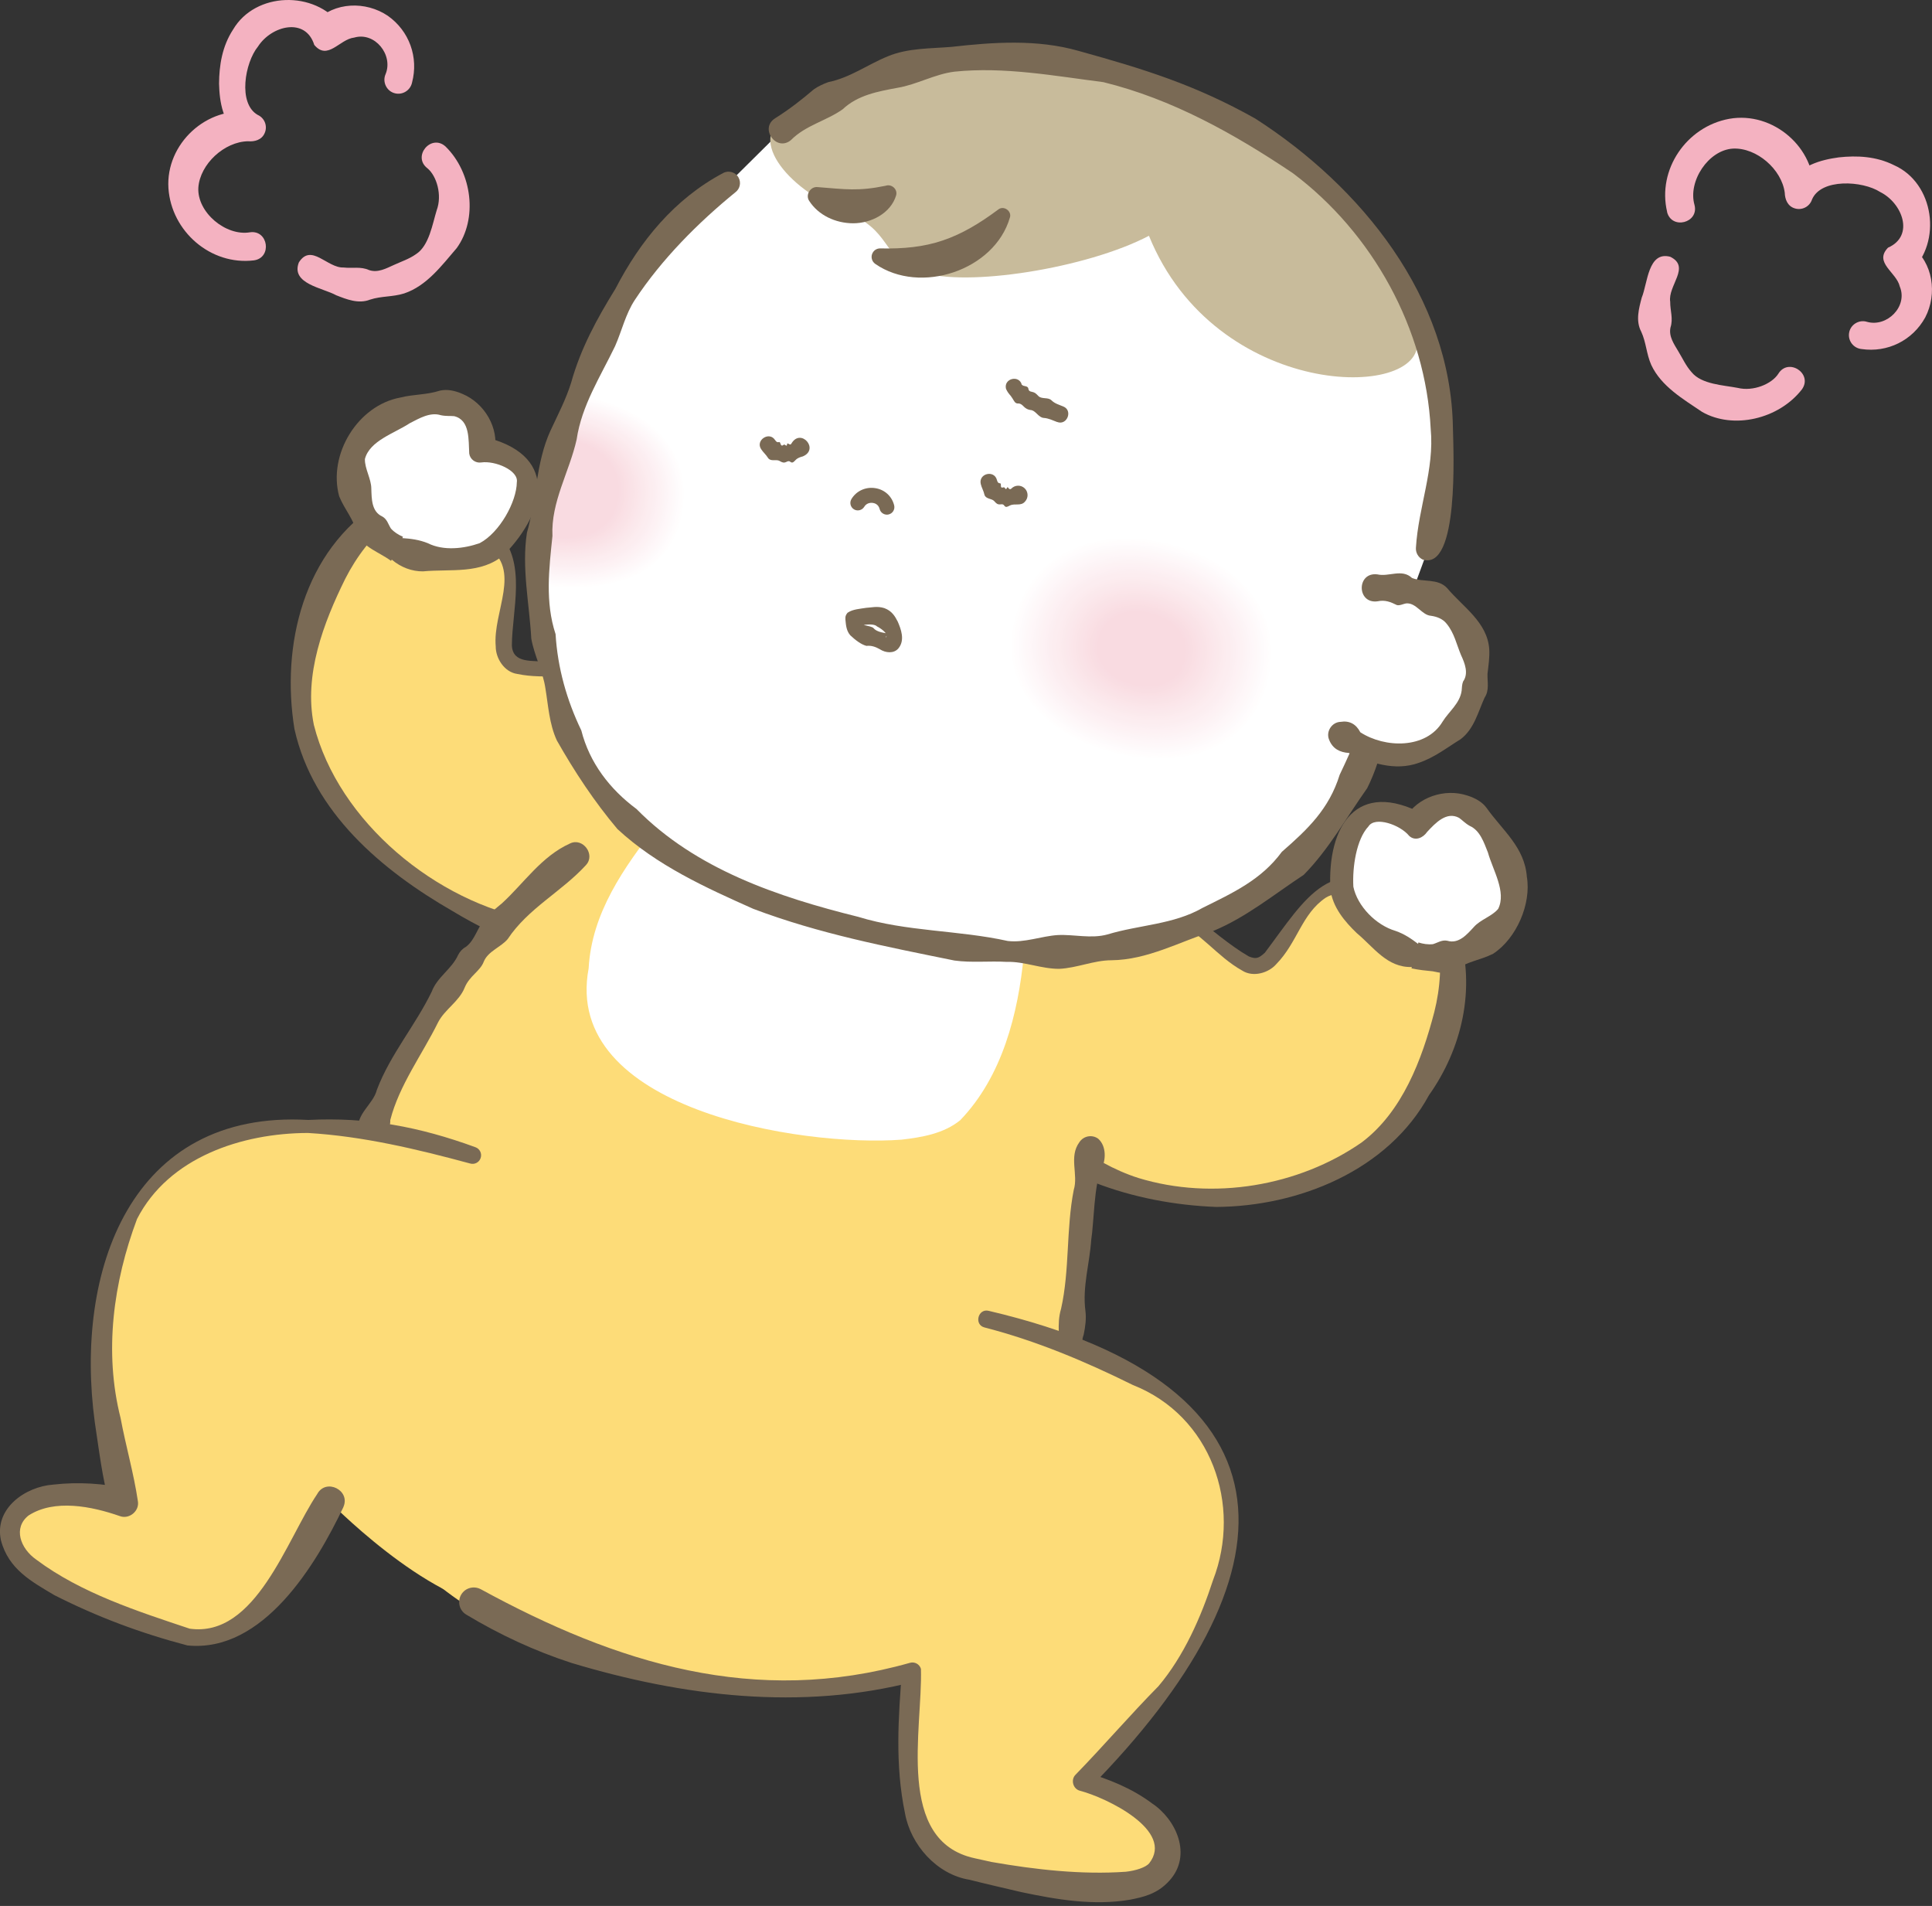 <svg width="220" height="217" viewBox="0 0 220 217" fill="none" xmlns="http://www.w3.org/2000/svg">
<rect x="0" y="0" width="220" height="217" fill="#333333" stroke="none"/>
<g clip-path="url(#clip0_1033_120588)">
<path d="M113.717 125.981C127.159 139.911 151.557 138.697 159.767 126.922C167.977 115.148 164.871 106.498 164.871 106.498C164.871 106.498 157.4 100.307 152.771 100.839C148.142 101.372 146.47 108.513 143.711 109.85C140.055 111.619 135.29 99.295 121.817 102.071C108.344 104.852 104.481 116.402 113.717 125.976V125.981Z" fill="#FDDC78"/>
<path d="M115.276 124.48C119.583 128.216 124.063 132.347 129.633 134.121C138.121 136.712 147.871 135.062 155.061 130.068C159.694 126.579 161.916 120.639 163.328 115.218C164.01 112.508 164.23 109.454 163.676 106.929L164.063 107.479C161.207 104.896 157.335 102.432 153.582 101.842C152.729 101.741 151.796 101.684 150.964 102.207C148.21 104.064 147.761 107.281 145.341 109.762C144.479 110.765 142.705 111.311 141.451 110.506C138.525 108.873 136.699 106.075 133.659 104.843C129.739 103.558 126.109 102.463 121.999 103.329C121.467 103.404 120.974 103.03 120.903 102.498C120.833 101.983 121.181 101.503 121.687 101.407C123.838 100.997 126.069 100.681 128.304 101.015C133.901 101.345 137.711 106.308 142.199 108.891C143.009 109.217 143.313 109.137 144.039 108.464C148.773 102.177 151.527 96.694 160.147 101.948C162.087 103.299 164.529 104.24 166.074 106.044C168.133 112.635 166.399 119.504 162.725 124.683C158.079 133.254 147.897 137.363 138.49 137.416C129.167 137.06 119.328 133.883 112.891 126.786C111.518 125.211 113.771 123.055 115.285 124.476L115.276 124.48Z" fill="#7A6A55"/>
<path d="M161.126 108.782C164.386 109.649 168.196 108.443 171.373 104.848C174.55 101.253 169.767 92.999 166.59 91.838C163.414 90.676 161.28 93.914 161.28 93.914C161.28 93.914 159.44 92.475 156.915 92.436C154.385 92.396 152.625 96.185 152.77 100.849C152.871 104.047 157.87 107.915 161.126 108.786V108.782Z" fill="white"/>
<path d="M161.518 107.303C162.051 107.47 162.614 107.562 163.177 107.496C163.727 107.329 164.193 106.981 164.809 107.109C166.112 107.505 167.058 106.379 167.837 105.538C168.576 104.698 169.892 104.333 170.6 103.479C171.559 101.547 169.997 99.083 169.429 97.051C168.976 95.92 168.532 94.547 167.361 94.032C166.842 93.742 166.486 93.35 166.147 93.117C164.721 92.347 163.45 93.707 162.508 94.719C162.051 95.396 161.144 95.801 160.467 95.172C159.437 93.896 156.577 92.91 155.834 94.085C154.456 95.546 153.985 98.714 154.109 100.958C154.566 103.171 156.683 105.336 158.918 105.991C159.899 106.33 160.691 106.863 161.474 107.461L161.518 107.303ZM160.775 110.101C157.941 110.185 156.419 107.831 154.514 106.255C153.145 104.94 151.733 103.299 151.491 101.231C151.134 94.089 154.452 88.581 162.187 92.747L160.044 93.095C161.408 90.754 164.515 89.716 167.111 90.583C168.043 90.882 168.805 91.331 169.28 91.986C171.08 94.534 173.614 96.448 173.865 99.827C174.388 102.889 172.69 106.863 170.019 108.592C168.554 109.335 167.001 109.472 165.61 110.493C164.849 110.959 163.96 110.765 163.155 110.589C162.341 110.51 161.531 110.427 160.726 110.251L160.77 110.092L160.775 110.101Z" fill="#7A6A55"/>
<path d="M69.63 106.611C50.345 108.275 32.749 91.326 34.303 77.056C35.852 62.787 43.882 58.312 43.882 58.312C43.882 58.312 53.579 58.559 56.721 62.004C59.862 65.449 56.426 71.93 57.627 74.751C59.22 78.487 70.911 72.326 79.24 83.278C87.569 94.23 82.888 105.476 69.63 106.616V106.611Z" fill="#FDDC78"/>
<path d="M69.817 108.768C63.296 109.661 56.964 107.003 51.552 103.743C43.487 99.105 35.651 92.514 33.53 83.006C31.99 73.51 34.507 62.7 43.28 57.182C45.639 56.83 48.085 57.732 50.439 57.987C52.586 58.454 54.804 59.056 56.731 60.614C60.044 63.967 58.293 69.546 58.289 73.484C58.381 75.614 60.704 75.156 62.332 75.358C66.631 75.754 71.577 75.037 75.326 77.774C77.305 79.01 78.841 80.744 80.249 82.5C80.584 82.918 80.517 83.534 80.1 83.868C79.659 84.224 79.03 84.119 78.696 83.679C76.109 80.291 72.47 78.68 68.528 77.413C65.373 76.507 62.191 77.426 58.896 76.731C57.413 76.52 56.441 74.927 56.45 73.607C56.084 69.63 59.494 64.851 55.451 62.22C52.23 60.192 47.698 59.505 43.848 59.576L44.499 59.417C42.422 60.953 40.583 63.399 39.316 65.894C36.834 70.914 34.581 76.841 35.739 82.53C38.533 93.592 49.718 102.753 60.797 104.737C63.731 105.34 66.697 105.419 69.689 105.454C71.744 105.463 71.867 108.587 69.821 108.768H69.817Z" fill="#7A6A55"/>
<path d="M45.21 62.489C42.182 61.001 40.106 57.587 40.07 52.787C40.04 47.986 49.068 44.911 52.228 46.125C55.391 47.339 54.868 51.181 54.868 51.181C54.868 51.181 57.2 51.304 59.131 52.936C61.063 54.569 59.901 58.581 56.724 62C54.546 64.345 48.237 63.976 45.21 62.489Z" fill="white"/>
<path d="M44.531 63.861C43.25 62.897 41.394 62.352 40.694 60.834C40.32 59.157 39.238 58.027 38.622 56.504C37.319 51.726 40.756 46.142 45.591 45.262C47.092 44.879 48.561 44.972 50.097 44.475C50.889 44.294 51.756 44.453 52.653 44.844C55.179 45.9 56.838 48.721 56.327 51.378L54.946 49.706C63.495 51.62 62.399 58.005 57.432 63.131C54.787 65.427 51.342 64.75 48.165 65.053C46.911 65.062 45.662 64.609 44.606 63.711L44.531 63.861ZM45.811 61.265C46.797 61.331 47.743 61.454 48.706 61.841C50.51 62.752 52.847 62.466 54.624 61.841C56.89 60.64 58.826 57.151 58.853 54.894C59.068 53.569 56.393 52.421 54.792 52.654C54.136 52.751 53.524 52.293 53.432 51.638C53.34 50.111 53.542 47.823 51.716 47.383C51.307 47.339 50.783 47.401 50.198 47.273C48.979 46.89 47.738 47.634 46.656 48.188C44.896 49.345 42.093 50.177 41.552 52.263C41.526 53.371 42.274 54.511 42.282 55.629C42.322 56.773 42.296 58.247 43.532 58.805C44.086 59.113 44.201 59.681 44.513 60.174C44.887 60.596 45.376 60.895 45.886 61.115L45.816 61.265H45.811Z" fill="#7A6A55"/>
<path d="M65.815 97.266C44.955 112.767 34.25 142.247 37.8 160.005C41.351 177.764 54.767 187.233 76.076 191.179C97.385 195.126 117.506 190.783 119.874 173.421C122.241 156.059 122.637 129.623 126.975 118.967C131.314 108.314 95.014 75.561 65.815 97.266Z" fill="#FDDC78"/>
<path d="M118.362 173.214C118.181 168.686 119.818 164.33 119.576 159.785C119.664 158.439 120.566 157.141 120.333 155.772C120.069 154.408 120.826 153.102 120.566 151.711C120.535 150.8 120.557 149.894 120.826 149.01C121.82 144.579 121.389 139.959 122.269 135.48C122.814 133.724 121.684 131.718 122.911 130.046C123.378 129.328 124.363 129.139 125.054 129.65C126.013 130.499 125.943 132.105 125.406 133.143C124.592 134.767 124.557 139.325 124.262 141.151C124.082 143.853 123.237 146.515 123.598 149.243C123.716 150.158 123.584 151.056 123.404 151.944C122.92 153.282 123.457 154.694 122.968 155.992C122.515 157.308 123.18 158.738 123.034 160.089C122.999 160.995 122.766 161.884 122.59 162.782C121.877 165.166 123.312 175.498 119.409 174.582C118.806 174.367 118.41 173.821 118.37 173.218L118.362 173.214Z" fill="#7A6A55"/>
<path d="M66.726 98.494C63.936 101.539 60.135 103.414 57.811 106.92C57.028 107.853 55.594 108.284 55.096 109.468C54.692 110.577 53.455 111.1 52.905 112.464C52.276 114.031 50.648 114.915 49.883 116.402C48.065 120.085 45.456 123.552 44.44 127.53C44.536 129.633 41.421 131.538 40.788 128.74C40.537 126.782 42.499 125.748 42.917 124.076C44.453 120.028 47.3 116.75 49.161 112.904C49.786 111.237 51.444 110.335 52.162 108.738C52.36 108.35 52.646 108.025 53.05 107.805C54.106 107.022 54.37 105.552 55.242 104.597C55.8 103.942 56.491 103.405 57.156 102.85C59.668 100.549 61.653 97.5 64.904 96.035C66.374 95.318 67.835 97.306 66.726 98.49V98.494Z" fill="#7A6A55"/>
<path d="M82.936 89.911C72.683 93.03 66.264 108.166 68.002 115.545C70.677 126.915 103 132.93 109.239 126.466C115.478 120.002 117.709 105.289 114.365 98.825C111.021 92.362 93.188 86.787 82.936 89.911Z" fill="white"/>
<path d="M83.2 90.772C74.915 93.654 70.599 102.415 68.786 110.493C67.219 116.785 72.094 120.737 77.163 123.126C84.846 127.073 93.866 128.885 102.463 128.098C108.667 127.939 111.945 122.545 113.591 117.142C115.267 111.664 115.879 105.504 114.11 100.184C113.235 97.61 110.762 95.894 108.307 94.477C100.879 90.39 91.147 88.837 83.2 90.768V90.772ZM82.703 89.144C91.287 86.394 101.205 89.36 109.055 93.131C115.509 96.141 117.142 102.089 116.587 108.703C115.941 115.413 114.145 122.545 109.341 127.543C107.449 129.079 104.941 129.493 102.648 129.757C91.234 130.61 64.003 126.281 67.03 110.256C67.369 103.951 71.052 98.763 74.805 93.941C76.873 91.798 79.944 89.805 82.703 89.149V89.144Z" fill="white"/>
<path d="M89.217 14.669C99.87 6.565 112.718 4.329 127.431 8.483C150.628 15.035 169.552 36.801 162.552 62.7L157.004 77.761C157.021 89.263 145.102 113.071 107.851 107.619C69.008 101.939 64.714 85.012 63.191 78.421C60.811 68.116 58.312 59.8 69.822 36.053C74.891 25.599 83.009 20.816 83.009 20.816L89.213 14.669H89.217Z" fill="white"/>
<path d="M115.346 70.298C113.221 78.099 118.985 84.026 127.077 85.971C135.168 87.916 142.78 85.377 144.65 77.343C146.52 69.313 141.012 63.615 132.92 61.67C124.828 59.725 117.309 62.669 115.346 70.298Z" fill="white"/>
<path d="M115.609 70.364C113.519 78.025 119.182 83.846 127.128 85.755C135.075 87.665 142.55 85.17 144.385 77.281C146.224 69.392 140.812 63.799 132.866 61.89C124.919 59.98 117.536 62.871 115.609 70.364Z" fill="#FFFEFE"/>
<path d="M115.87 70.426C113.82 77.95 119.377 83.662 127.182 85.536C134.984 87.41 142.323 84.96 144.127 77.216C145.931 69.472 140.62 63.98 132.814 62.106C125.013 60.232 117.762 63.065 115.87 70.426Z" fill="#FFFDFD"/>
<path d="M116.135 70.492C114.124 77.875 119.58 83.481 127.236 85.324C134.892 87.163 142.095 84.761 143.864 77.162C145.632 69.564 140.418 64.174 132.762 62.33C125.106 60.491 117.992 63.272 116.135 70.492Z" fill="#FFFCFD"/>
<path d="M116.397 70.558C114.422 77.8 119.777 83.3 127.287 85.109C134.798 86.912 141.865 84.554 143.603 77.1C145.341 69.642 140.223 64.358 132.713 62.55C125.202 60.746 118.219 63.474 116.397 70.558Z" fill="#FEFBFC"/>
<path d="M116.659 70.619C114.723 77.721 119.972 83.115 127.337 84.889C134.703 86.662 141.633 84.347 143.336 77.035C145.039 69.722 140.023 64.539 132.657 62.765C125.291 60.992 118.445 63.672 116.659 70.619Z" fill="#FEFAFB"/>
<path d="M116.92 70.685C115.023 77.646 120.167 82.939 127.387 84.673C134.608 86.411 141.401 84.141 143.073 76.973C144.745 69.805 139.826 64.719 132.606 62.985C125.385 61.247 118.671 63.874 116.92 70.685Z" fill="#FEF9FA"/>
<path d="M117.186 70.751C115.325 77.576 120.367 82.759 127.447 84.457C134.522 86.16 141.179 83.938 142.816 76.911C144.453 69.889 139.635 64.904 132.555 63.205C125.48 61.502 118.902 64.076 117.186 70.751Z" fill="#FEF8F9"/>
<path d="M117.443 70.813C115.622 77.497 120.559 82.574 127.493 84.242C134.427 85.91 140.944 83.732 142.545 76.85C144.147 69.968 139.43 65.089 132.496 63.421C125.561 61.754 119.124 64.275 117.443 70.813Z" fill="#FEF7F9"/>
<path d="M117.708 70.879C115.926 77.422 120.762 82.394 127.547 84.026C134.336 85.659 140.716 83.525 142.287 76.788C143.857 70.052 139.233 65.273 132.448 63.641C125.659 62.009 119.354 64.477 117.708 70.879Z" fill="#FEF6F8"/>
<path d="M117.975 70.945C116.228 77.347 120.962 82.213 127.602 83.811C134.246 85.408 140.489 83.322 142.025 76.727C143.561 70.135 139.037 65.458 132.398 63.861C125.758 62.264 119.585 64.679 117.975 70.945Z" fill="#FDF5F7"/>
<path d="M118.232 71.006C116.525 77.272 121.153 82.028 127.652 83.59C134.151 85.152 140.258 83.111 141.763 76.665C143.263 70.214 138.841 65.643 132.343 64.081C125.844 62.519 119.807 64.882 118.232 71.006Z" fill="#FDF4F6"/>
<path d="M118.497 71.072C116.829 77.197 121.352 81.848 127.706 83.375C134.06 84.901 140.03 82.908 141.5 76.603C142.97 70.298 138.644 65.828 132.291 64.301C125.937 62.774 120.037 65.084 118.497 71.072Z" fill="#FDF3F5"/>
<path d="M118.759 71.138C117.127 77.122 121.549 81.667 127.757 83.159C133.966 84.651 139.8 82.701 141.239 76.541C142.673 70.381 138.449 66.012 132.241 64.521C126.033 63.029 120.264 65.286 118.759 71.138Z" fill="#FDF2F4"/>
<path d="M119.02 71.2C117.427 77.043 121.748 81.483 127.807 82.944C133.87 84.4 139.568 82.495 140.972 76.48C142.375 70.461 138.244 66.197 132.185 64.737C126.122 63.28 120.49 65.484 119.02 71.2Z" fill="#FDF1F4"/>
<path d="M119.285 71.266C117.732 76.973 121.947 81.302 127.865 82.728C133.783 84.149 139.349 82.292 140.718 76.418C142.086 70.544 138.056 66.382 132.138 64.956C126.22 63.535 120.724 65.687 119.285 71.266Z" fill="#FDF0F3"/>
<path d="M119.548 71.332C118.03 76.898 122.144 81.126 127.917 82.512C133.689 83.898 139.119 82.085 140.452 76.357C141.785 70.628 137.856 66.562 132.083 65.176C126.311 63.79 120.947 65.889 119.548 71.332Z" fill="#FCEFF2"/>
<path d="M119.813 71.398C118.334 76.823 122.343 80.946 127.97 82.296C133.598 83.647 138.891 81.883 140.189 76.295C141.492 70.711 137.659 66.747 132.032 65.396C126.404 64.045 121.177 66.091 119.813 71.398Z" fill="#FCEEF1"/>
<path d="M120.07 71.459C118.631 76.744 122.534 80.761 128.017 82.077C133.499 83.397 138.656 81.672 139.923 76.233C141.19 70.791 137.459 66.932 131.977 65.616C126.494 64.296 121.399 66.289 120.07 71.459Z" fill="#FCEDF0"/>
<path d="M120.337 71.525C118.933 76.669 122.735 80.581 128.072 81.861C133.409 83.146 138.429 81.469 139.661 76.172C140.898 70.874 137.263 67.117 131.926 65.836C126.589 64.551 121.63 66.492 120.337 71.525Z" fill="#FCEDF0"/>
<path d="M120.601 71.591C119.237 76.598 122.938 80.4 128.13 81.65C133.322 82.899 138.206 81.267 139.407 76.114C140.608 70.962 137.071 67.306 131.879 66.056C126.687 64.806 121.86 66.694 120.601 71.591Z" fill="#FCECEF"/>
<path d="M120.859 71.653C119.534 76.519 123.129 80.216 128.176 81.43C133.223 82.644 137.97 81.056 139.136 76.049C140.302 71.037 136.866 67.486 131.819 66.272C126.772 65.058 122.082 66.892 120.859 71.653Z" fill="#FCEBEE"/>
<path d="M121.125 71.719C119.836 76.445 123.329 80.035 128.231 81.214C133.133 82.393 137.744 80.853 138.879 75.987C140.014 71.121 136.675 67.671 131.773 66.492C126.871 65.313 122.317 67.095 121.125 71.719Z" fill="#FBEAED"/>
<path d="M121.386 71.785C120.137 76.37 123.525 79.855 128.281 80.999C133.037 82.142 137.512 80.647 138.612 75.925C139.712 71.204 136.474 67.856 131.717 66.712C126.961 65.568 122.539 67.297 121.386 71.785Z" fill="#FBE9EC"/>
<path d="M121.649 71.847C120.434 76.295 123.721 79.67 128.337 80.779C132.948 81.888 137.286 80.44 138.351 75.86C139.416 71.284 136.279 68.036 131.663 66.928C127.052 65.819 122.766 67.495 121.649 71.847Z" fill="#FBE8EC"/>
<path d="M121.91 71.913C120.735 76.22 123.92 79.49 128.386 80.567C132.852 81.641 137.054 80.237 138.088 75.802C139.122 71.367 136.078 68.225 131.612 67.147C127.146 66.074 122.992 67.698 121.91 71.913Z" fill="#FBE7EB"/>
<path d="M122.175 71.978C121.039 76.145 124.119 79.313 128.44 80.351C132.761 81.39 136.827 80.034 137.825 75.745C138.824 71.454 135.881 68.41 131.56 67.371C127.239 66.333 123.222 67.904 122.175 71.978Z" fill="#FBE6EA"/>
<path d="M122.433 72.04C121.333 76.066 124.312 79.129 128.488 80.132C132.663 81.135 136.592 79.824 137.56 75.679C138.528 71.534 135.682 68.591 131.506 67.587C127.33 66.584 123.445 68.102 122.433 72.04Z" fill="#FBE5E9"/>
<path d="M122.698 72.106C121.638 75.996 124.511 78.948 128.546 79.916C132.576 80.884 136.369 79.617 137.302 75.617C138.235 71.613 135.489 68.775 131.454 67.807C127.424 66.839 123.675 68.304 122.698 72.106Z" fill="#FAE4E8"/>
<path d="M122.963 72.172C121.943 75.921 124.71 78.767 128.6 79.7C132.489 80.633 136.141 79.414 137.043 75.555C137.941 71.697 135.297 68.96 131.407 68.027C127.517 67.094 123.909 68.507 122.963 72.172Z" fill="#FAE3E7"/>
<path d="M123.222 72.234C122.236 75.842 124.903 78.583 128.647 79.481C132.392 80.378 135.907 79.203 136.774 75.49C137.641 71.776 135.093 69.141 131.349 68.243C127.604 67.345 124.128 68.705 123.222 72.234Z" fill="#FAE2E7"/>
<path d="M123.487 72.299C122.541 75.767 125.106 78.402 128.701 79.269C132.3 80.136 135.679 79.005 136.515 75.432C137.347 71.864 134.896 69.329 131.301 68.463C127.702 67.596 124.362 68.907 123.487 72.299Z" fill="#FAE1E6"/>
<path d="M123.752 72.365C122.845 75.692 125.305 78.222 128.755 79.053C132.209 79.885 135.456 78.798 136.252 75.371C137.049 71.943 134.699 69.514 131.249 68.683C127.795 67.851 124.588 69.109 123.752 72.365Z" fill="#FAE0E5"/>
<path d="M124.014 72.429C123.143 75.619 125.502 78.039 128.81 78.835C132.119 79.632 135.23 78.593 135.991 75.311C136.757 72.028 134.504 69.701 131.195 68.904C127.886 68.108 124.815 69.314 124.014 72.429Z" fill="#FADFE4"/>
<path d="M124.275 72.495C123.444 75.544 125.697 77.858 128.86 78.619C132.024 79.381 134.998 78.386 135.729 75.249C136.459 72.112 134.307 69.885 131.144 69.124C127.98 68.363 125.041 69.516 124.275 72.495Z" fill="#F9DEE3"/>
<path d="M124.537 72.559C123.745 75.467 125.892 77.676 128.91 78.402C131.929 79.128 134.767 78.178 135.462 75.186C136.161 72.189 134.107 70.069 131.088 69.343C128.07 68.617 125.267 69.712 124.537 72.559Z" fill="#F9DDE3"/>
<path d="M124.803 72.621C124.046 75.388 126.096 77.492 128.965 78.183C131.838 78.873 134.54 77.971 135.204 75.12C135.869 72.269 133.911 70.249 131.042 69.558C128.169 68.868 125.502 69.91 124.803 72.621Z" fill="#F9DCE2"/>
<path d="M125.06 72.687C124.343 75.318 126.288 77.316 129.016 77.971C131.744 78.627 134.309 77.769 134.938 75.063C135.567 72.357 133.71 70.434 130.982 69.778C128.254 69.123 125.72 70.113 125.06 72.687Z" fill="#F9DBE1"/>
<path d="M62.483 55.25C60.974 62.272 62.694 66.906 62.694 66.906C70.064 67.508 76.594 65.621 77.866 58.405C79.137 51.189 73.976 46.402 66.707 45.068C66.707 45.068 63.861 48.386 62.483 55.25Z" fill="white"/>
<path d="M62.484 55.251C60.993 62.181 62.691 66.752 62.691 66.752C69.964 67.346 76.41 65.485 77.664 58.366C78.923 51.247 73.828 46.521 66.651 45.201C66.651 45.201 63.84 48.475 62.484 55.246V55.251Z" fill="#FFFEFE"/>
<path d="M62.483 55.249C61.014 62.087 62.686 66.601 62.686 66.601C69.862 67.186 76.22 65.352 77.461 58.325C78.702 51.298 73.673 46.638 66.593 45.336C66.593 45.336 63.821 48.566 62.483 55.249Z" fill="#FFFDFD"/>
<path d="M62.483 55.25C61.032 61.995 62.686 66.448 62.686 66.448C69.766 67.024 76.04 65.216 77.263 58.282C78.486 51.352 73.528 46.754 66.545 45.469C66.545 45.469 63.808 48.654 62.488 55.25H62.483Z" fill="#FFFCFD"/>
<path d="M62.483 55.25C61.053 61.903 62.681 66.294 62.681 66.294C69.663 66.866 75.85 65.076 77.055 58.242C78.261 51.405 73.373 46.873 66.482 45.605C66.482 45.605 63.785 48.747 62.483 55.25Z" fill="#FEFBFC"/>
<path d="M62.483 55.249C61.071 61.809 62.677 66.139 62.677 66.139C69.563 66.702 75.666 64.938 76.854 58.197C78.042 51.456 73.219 46.981 66.426 45.736C66.426 45.736 63.764 48.834 62.479 55.249H62.483Z" fill="#FEFAFB"/>
<path d="M62.482 55.25C61.091 61.718 62.675 65.986 62.675 65.986C69.464 66.54 75.479 64.802 76.654 58.158C77.829 51.514 73.072 47.101 66.371 45.869C66.371 45.869 63.749 48.927 62.482 55.25Z" fill="#FEF9FA"/>
<path d="M62.483 55.25C61.11 61.626 62.672 65.837 62.672 65.837C69.364 66.382 75.295 64.671 76.448 58.119C77.605 51.568 72.915 47.22 66.315 46.006C66.315 46.006 63.728 49.02 62.483 55.25Z" fill="#FEF8F9"/>
<path d="M62.485 55.249C61.134 61.532 62.674 65.681 62.674 65.681C69.269 66.218 75.113 64.533 76.252 58.074C77.392 51.619 72.772 47.334 66.264 46.137C66.264 46.137 63.717 49.107 62.485 55.249Z" fill="#FEF7F9"/>
<path d="M62.482 55.249C61.148 61.44 62.666 65.528 62.666 65.528C69.165 66.06 74.925 64.397 76.047 58.035C77.169 51.672 72.619 47.453 66.204 46.273C66.204 46.273 63.692 49.199 62.482 55.249Z" fill="#FEF6F8"/>
<path d="M62.485 55.25C61.173 61.349 62.665 65.375 62.665 65.375C69.067 65.898 74.739 64.257 75.847 57.992C76.952 51.726 72.468 47.563 66.154 46.406C66.154 46.406 63.681 49.288 62.485 55.25Z" fill="#FDF5F7"/>
<path d="M62.485 55.249C61.191 61.26 62.665 65.224 62.665 65.224C68.97 65.739 74.558 64.124 75.645 57.951C76.736 51.778 72.319 47.681 66.097 46.537C66.097 46.537 63.66 49.375 62.485 55.249Z" fill="#FDF4F6"/>
<path d="M62.484 55.249C61.212 61.167 62.66 65.07 62.66 65.07C68.868 65.576 74.368 63.988 75.442 57.911C76.515 51.835 72.168 47.8 66.039 46.674C66.039 46.674 63.641 49.468 62.484 55.249Z" fill="#FDF3F5"/>
<path d="M62.485 55.25C61.231 61.076 62.656 64.917 62.656 64.917C68.768 65.414 74.184 63.852 75.24 57.868C76.296 51.884 72.015 47.915 65.987 46.807C65.987 46.807 63.624 49.557 62.485 55.25Z" fill="#FDF2F4"/>
<path d="M62.483 55.249C61.251 60.982 62.654 64.762 62.654 64.762C68.669 65.255 73.998 63.715 75.04 57.823C76.079 51.936 71.868 48.029 65.933 46.938C65.933 46.938 63.609 49.644 62.487 55.245L62.483 55.249Z" fill="#FDF1F4"/>
<path d="M62.484 55.249C61.27 60.89 62.651 64.608 62.651 64.608C68.569 65.092 73.814 63.579 74.835 57.784C75.856 51.989 71.711 48.148 65.872 47.074C65.872 47.074 63.584 49.736 62.48 55.249H62.484Z" fill="#FDF0F3"/>
<path d="M62.482 55.25C61.29 60.799 62.649 64.459 62.649 64.459C68.47 64.935 73.627 63.443 74.635 57.745C75.642 52.047 71.564 48.263 65.817 47.207C65.817 47.207 63.569 49.829 62.482 55.25Z" fill="#FCEFF2"/>
<path d="M62.483 55.251C61.308 60.707 62.646 64.306 62.646 64.306C68.37 64.772 73.443 63.307 74.433 57.706C75.423 52.1 71.415 48.382 65.765 47.344C65.765 47.344 63.552 49.922 62.487 55.251H62.483Z" fill="#FCEEF1"/>
<path d="M62.482 55.249C61.329 60.613 62.641 64.151 62.641 64.151C68.268 64.608 73.253 63.169 74.226 57.661C75.198 52.152 71.256 48.495 65.703 47.475C65.703 47.475 63.529 50.009 62.478 55.249H62.482Z" fill="#FCEDF0"/>
<path d="M62.482 55.25C61.347 60.521 62.641 63.997 62.641 63.997C68.171 64.451 73.073 63.034 74.028 57.617C74.983 52.201 71.111 48.611 65.65 47.607C65.65 47.607 63.512 50.098 62.482 55.25Z" fill="#FCEDF0"/>
<path d="M62.485 55.25C61.372 60.429 62.639 63.848 62.639 63.848C68.073 64.292 72.887 62.902 73.828 57.582C74.766 52.262 70.96 48.734 65.6 47.748C65.6 47.748 63.502 50.194 62.485 55.254V55.25Z" fill="#FCECEF"/>
<path d="M62.482 55.249C61.387 60.336 62.632 63.693 62.632 63.693C67.969 64.129 72.699 62.765 73.623 57.537C74.547 52.31 70.807 48.843 65.54 47.875C65.54 47.875 63.477 50.277 62.482 55.249Z" fill="#FCEBEE"/>
<path d="M62.484 55.25C61.411 60.244 62.634 63.54 62.634 63.54C67.874 63.967 72.521 62.625 73.423 57.494C74.329 52.364 70.659 48.958 65.485 48.008C65.485 48.008 63.461 50.366 62.484 55.246V55.25Z" fill="#FBEAED"/>
<path d="M62.485 55.251C61.429 60.152 62.63 63.386 62.63 63.386C67.774 63.804 72.332 62.489 73.221 57.455C74.11 52.417 70.506 49.077 65.433 48.145C65.433 48.145 63.444 50.459 62.485 55.251Z" fill="#FBE9EC"/>
<path d="M62.483 55.249C61.449 60.059 62.629 63.231 62.629 63.231C67.675 63.645 72.15 62.351 73.021 57.41C73.892 52.469 70.359 49.191 65.379 48.275C65.379 48.275 63.429 50.546 62.488 55.249H62.483Z" fill="#FBE8EC"/>
<path d="M62.484 55.25C61.468 59.967 62.625 63.082 62.625 63.082C67.575 63.486 71.962 62.219 72.816 57.37C73.669 52.526 70.202 49.31 65.318 48.412C65.318 48.412 63.404 50.639 62.48 55.25H62.484Z" fill="#FBE7EB"/>
<path d="M62.483 55.251C61.489 59.875 62.62 62.928 62.62 62.928C67.473 63.325 71.776 62.084 72.612 57.332C73.453 52.58 70.051 49.425 65.26 48.545C65.26 48.545 63.385 50.732 62.479 55.251H62.483Z" fill="#FBE6EA"/>
<path d="M62.483 55.249C61.507 59.781 62.62 62.773 62.62 62.773C67.376 63.161 71.591 61.946 72.414 57.287C73.237 52.631 69.906 49.538 65.211 48.676C65.211 48.676 63.372 50.819 62.488 55.249H62.483Z" fill="#FBE5E9"/>
<path d="M62.483 55.25C61.528 59.689 62.614 62.62 62.614 62.62C67.274 62.998 71.406 61.806 72.211 57.247C73.016 52.684 69.751 49.657 65.153 48.812C65.153 48.812 63.354 50.911 62.483 55.25Z" fill="#FAE4E8"/>
<path d="M62.483 55.251C61.546 59.598 62.611 62.467 62.611 62.467C67.174 62.84 71.218 61.67 72.005 57.204C72.793 52.738 69.598 49.773 65.093 48.945C65.093 48.945 63.328 51 62.479 55.251H62.483Z" fill="#FAE3E7"/>
<path d="M62.482 55.251C61.566 59.506 62.609 62.317 62.609 62.317C67.075 62.682 71.035 61.538 71.805 57.165C72.575 52.791 69.447 49.892 65.042 49.082C65.042 49.082 63.318 51.093 62.482 55.251Z" fill="#FAE2E7"/>
<path d="M62.483 55.25C61.585 59.412 62.606 62.162 62.606 62.162C66.975 62.519 70.847 61.401 71.604 57.124C72.361 52.847 69.298 50.009 64.986 49.213C64.986 49.213 63.297 51.18 62.483 55.25Z" fill="#FAE1E6"/>
<path d="M62.485 55.251C61.609 59.321 62.608 62.009 62.608 62.009C66.88 62.356 70.669 61.265 71.408 57.081C72.147 52.897 69.155 50.12 64.935 49.346C64.935 49.346 63.285 51.269 62.489 55.251H62.485Z" fill="#FAE0E5"/>
<path d="M62.482 55.249C61.624 59.227 62.6 61.854 62.6 61.854C66.776 62.197 70.477 61.128 71.198 57.036C71.92 52.948 68.994 50.233 64.875 49.477C64.875 49.477 63.261 51.355 62.482 55.245V55.249Z" fill="#FADFE4"/>
<path d="M62.485 55.249C61.649 59.139 62.599 61.704 62.599 61.704C66.678 62.038 70.295 60.991 70.999 57C71.703 53.005 68.847 50.356 64.821 49.617C64.821 49.617 63.246 51.452 62.485 55.254V55.249Z" fill="#F9DEE3"/>
<path d="M62.485 55.25C61.666 59.047 62.599 61.551 62.599 61.551C66.581 61.876 70.11 60.856 70.801 56.957C71.487 53.059 68.698 50.472 64.768 49.75C64.768 49.75 63.228 51.541 62.485 55.254V55.25Z" fill="#F9DDE3"/>
<path d="M62.484 55.249C61.687 58.954 62.594 61.396 62.594 61.396C66.479 61.713 69.924 60.719 70.593 56.913C71.266 53.107 68.543 50.585 64.706 49.877C64.706 49.877 63.205 51.628 62.479 55.245L62.484 55.249Z" fill="#F9DCE2"/>
<path d="M62.485 55.25C61.706 58.862 62.59 61.242 62.59 61.242C66.379 61.55 69.736 60.583 70.392 56.873C71.047 53.164 68.394 50.7 64.654 50.014C64.654 50.014 63.189 51.721 62.485 55.25Z" fill="#F9DBE1"/>
<path d="M130.833 26.844C123.784 30.553 109.875 32.744 104.93 30.953C99.984 29.163 101.889 26.263 95.87 23.936C89.851 21.608 84.413 15.369 90.141 12.944C95.875 10.52 114.531 0.303 136.94 11.378C152.736 19.188 160.616 32.01 161.377 38.821C162.139 45.632 138.436 45.548 130.833 26.848V26.844Z" fill="#C8BB9B"/>
<path d="M114.996 24.775C113.245 30.803 104.775 33.584 99.675 30.051C99.231 29.747 99.116 29.145 99.42 28.704C99.609 28.423 99.921 28.278 100.234 28.282C102.847 28.344 105.175 28.119 107.362 27.376C109.544 26.637 111.533 25.448 113.671 23.856C114.296 23.354 115.247 24.036 114.996 24.78V24.775Z" fill="#7A6A55"/>
<path d="M102.039 22.26C101.418 24.297 99.192 25.414 97.168 25.423C95.117 25.419 93.19 24.49 92.152 22.884C91.681 22.207 92.271 21.226 93.08 21.3C96.288 21.551 97.713 21.793 100.842 21.151C101.524 20.904 102.254 21.556 102.039 22.255V22.26Z" fill="#7A6A55"/>
<path d="M158.464 77.756C158.142 81.874 157.535 86.041 155.687 89.733C153.316 93.077 151.331 96.693 148.458 99.606C145.052 101.846 141.898 104.451 138.122 106.008C134.312 107.236 130.656 109.286 126.559 109.33C124.548 109.335 122.626 110.219 120.606 110.307C118.582 110.316 116.611 109.449 114.635 109.515C112.668 109.396 110.653 109.634 108.682 109.361C100.797 107.755 93.348 106.329 85.793 103.483C80.381 101.071 74.784 98.541 70.305 94.388C67.669 91.259 65.421 87.854 63.406 84.299C62.539 82.42 62.429 80.299 62.108 78.385C61.835 76.462 60.845 74.671 60.498 72.705C60.278 68.727 59.389 64.644 60 60.671C61.105 56.803 61.008 52.676 62.689 49.019C63.525 47.22 64.444 45.473 65.034 43.577C66.112 39.696 67.96 36.308 70.081 32.876C72.892 27.442 76.795 22.65 82.344 19.702C82.973 19.359 83.765 19.597 84.108 20.23C84.412 20.798 84.257 21.489 83.765 21.871C79.505 25.339 75.352 29.505 72.285 34.156C71.229 35.762 70.807 37.676 70.041 39.41C68.378 42.864 66.231 46.164 65.663 50.036C64.836 53.732 62.719 57.164 62.909 61.023C62.517 64.785 62.059 68.529 63.265 72.203C63.494 76.031 64.537 79.727 66.195 83.163C67.128 86.846 69.447 89.865 72.479 92.109C79.215 98.959 88.565 102.114 97.722 104.385C103.248 106.087 109.131 105.889 114.754 107.135C116.668 107.363 118.578 106.58 120.448 106.461C122.313 106.369 124.245 106.906 126.11 106.391C129.705 105.295 133.612 105.273 136.926 103.373C140.358 101.665 143.609 100.196 145.968 96.984C148.902 94.423 151.34 92.117 152.55 88.215C154.09 84.963 155.762 81.478 155.529 77.778C155.441 75.771 158.516 75.754 158.45 77.773L158.464 77.756Z" fill="#7A6A55"/>
<path d="M156.87 66.922C169.82 66.658 171.157 79.827 163.378 84.698C157.794 88.196 152.246 83.175 152.246 83.175" fill="white"/>
<path d="M156.841 65.396C158.147 65.704 159.635 64.718 160.787 65.805C162.077 66.32 163.727 65.818 164.787 66.958C166.587 69.105 169.363 70.83 169.583 73.906C169.64 74.874 169.486 75.811 169.385 76.713C169.354 77.615 169.618 78.587 169.055 79.428C168.311 81.056 167.867 82.992 166.331 84.158C164.747 85.134 163.375 86.234 161.557 86.855C158.807 87.84 156.053 86.846 153.585 85.728C152.59 85.658 151.745 85.271 151.336 84.193C150.971 83.269 151.675 82.213 152.661 82.186C153.659 82.024 154.421 82.437 154.9 83.37C157.685 85.183 162.398 85.31 164.277 82.151C164.994 80.998 166.243 80.092 166.441 78.631C166.468 78.275 166.477 77.927 166.6 77.602C167.264 76.673 166.798 75.507 166.371 74.588C165.861 73.382 165.61 72.084 164.73 71.015C164.312 70.474 163.63 70.201 162.926 70.108C161.905 70.02 161.293 68.652 160.176 68.696C159.802 68.736 159.401 68.982 159.063 68.89C158.35 68.538 157.721 68.274 156.858 68.463C154.482 68.784 154.456 65.101 156.845 65.396H156.841Z" fill="#7A6A55"/>
<path d="M88.288 13.451C89.85 12.474 91.293 11.352 92.688 10.16C93.198 9.812 93.757 9.552 94.333 9.346C96.811 8.844 98.777 7.357 101.087 6.415C103.384 5.456 105.945 5.54 108.347 5.337C113.143 4.792 118.124 4.453 122.823 5.795C130.255 7.858 136.103 9.654 142.949 13.504C155.005 21.252 165.217 33.814 165.446 48.712C165.503 51.317 166.163 64.988 162.01 63.712C161.477 63.452 161.187 62.898 161.235 62.339C161.517 57.746 163.356 53.442 162.916 48.831C162.349 37.466 156.316 26.545 147.23 19.725C140.547 15.233 133.476 11.277 125.648 9.354C120.038 8.637 114.349 7.577 108.695 8.158C106.429 8.439 104.401 9.632 102.205 9.997C100.014 10.402 97.669 10.82 95.961 12.439C94.105 13.763 91.724 14.26 90.057 15.959C88.393 17.318 86.427 14.586 88.292 13.451H88.288Z" fill="#7A6A55"/>
<path d="M57.195 183.114C48.619 182.503 37.171 170.614 37.171 170.614C31.068 183.031 26.743 187.585 21.19 186.648C19.98 186.441 2.023 180.606 1.236 175.238C0.453 169.87 8.021 169.29 14.093 171.05C14.093 171.05 7.906 151.421 15.289 137.473C22.673 123.525 52.962 127.292 68.085 138.503C83.296 149.776 84.831 185.09 57.191 183.119L57.195 183.114Z" fill="#FDDC78"/>
<path d="M39.112 171.574C36.001 178.121 29.964 188.197 21.345 187.343C16.03 185.948 11.088 184.1 6.178 181.61C3.622 180.083 0.968 178.68 0.106 175.362C-0.677 171.75 2.874 169.264 6.055 169.03C8.946 168.705 11.753 168.894 14.542 169.497L12.514 171.402C11.643 168.309 11.282 165.132 10.798 161.951C8.457 144.764 14.811 126.342 35.099 127.512C41.862 127.169 47.767 128.291 54.12 130.61C54.631 130.781 54.908 131.336 54.732 131.846C54.565 132.352 54.024 132.625 53.518 132.466C47.485 130.834 41.294 129.36 35.073 128.995C27.558 129.008 19.206 131.754 15.603 138.789C12.906 145.983 11.819 153.916 13.733 161.462C14.318 164.613 15.229 167.728 15.7 170.909C15.906 172.044 14.701 173.021 13.636 172.612C10.424 171.494 6.2 170.645 3.252 172.546C1.483 173.936 2.28 176.29 4.154 177.588C9.218 181.377 15.664 183.454 21.604 185.434C29.133 186.485 32.64 175.274 36.116 170.113C37.114 168.26 39.948 169.677 39.103 171.578L39.112 171.574Z" fill="#7A6A55"/>
<path d="M80.299 190.348C87.907 194.347 103.905 190.286 103.905 190.286C102.541 204.054 103.817 210.209 109.027 212.334C110.162 212.796 128.501 217.306 131.995 213.162C135.493 209.017 129.368 204.529 123.283 202.822C123.283 202.822 138.89 189.41 139.972 173.663C141.055 157.915 113.33 145.151 94.573 146.695C75.706 148.253 55.778 177.447 80.304 190.348H80.299Z" fill="#FDDC78"/>
<path d="M54.714 180.923C70.259 189.415 86.002 194.313 103.624 189.319C104.161 189.169 104.72 189.477 104.869 190.014C105.072 196.869 101.917 209.62 111.003 211.574L112.912 211.996C117.92 212.872 123.169 213.461 128.194 213.109C129.346 212.986 130.455 212.608 130.847 212.163C133.812 208.428 125.994 204.675 122.98 203.887C122.179 203.689 121.897 202.624 122.482 202.052C125.69 198.757 128.695 195.245 131.916 191.981C134.811 188.553 136.752 184.135 138.129 179.911C141.446 171.34 137.913 161.198 129.003 157.691C123.591 155.012 117.994 152.653 112.098 151.135C110.888 150.819 111.368 148.935 112.596 149.248C149.221 157.859 147.584 179.713 124.071 203.592L123.574 201.757C126.231 202.567 128.845 203.57 131.186 205.326C133.931 207.143 135.792 211.213 133.174 214.108C131.766 215.688 130.094 216.005 128.678 216.291C124.502 216.995 120.326 216.277 116.305 215.428C114.98 215.125 111.663 214.346 110.396 214.02C106.695 213.426 103.69 210.06 103.048 206.426C101.899 200.886 102.304 195.505 102.709 190.168L104.222 191.431C91.264 194.814 77.717 193.142 65.071 189.332C60.882 187.972 56.852 186.098 53.086 183.827C52.298 183.352 52.051 182.327 52.527 181.539C52.98 180.791 53.935 180.532 54.705 180.923H54.714Z" fill="#7A6A55"/>
<path d="M205.187 44.334C202.543 47.735 197.368 48.915 193.831 46.904C191.648 45.425 189.18 44 188.032 41.549C187.477 40.304 187.455 38.988 186.892 37.769C186.228 36.52 186.624 35.116 186.949 33.88C187.622 32.261 187.653 28.569 190.188 29.233C192.564 30.386 189.902 32.507 190.188 34.359C190.183 35.376 190.548 36.278 190.223 37.281C189.998 38.315 190.645 39.204 191.112 40C191.604 40.805 191.978 41.659 192.63 42.381C193.756 43.767 196.264 43.85 197.874 44.163C199.639 44.598 201.746 43.731 202.499 42.557C203.643 40.678 206.468 42.543 205.187 44.334Z" fill="#F4B2C1"/>
<path d="M189.839 24.13C188.691 19.307 192.048 14.415 196.901 13.53C201.887 12.633 206.766 16.821 206.542 21.895L203.435 21.133C204.958 18.793 207.373 18.194 209.389 17.917C211.448 17.692 213.648 17.789 215.676 18.806C220.252 20.834 221.189 27.549 217.559 30.959L217.656 28.011C220.138 29.92 220.622 33.458 219.231 36.137C217.788 38.769 214.928 40.172 211.98 39.741C211.078 39.653 210.423 38.826 210.555 37.928C210.687 36.969 211.681 36.349 212.601 36.643C214.867 37.286 217.278 34.892 216.332 32.622C215.958 30.985 213.344 29.911 214.99 28.2C218.048 26.853 216.627 23.109 214.088 21.855C212.103 20.575 207.369 20.284 206.339 22.709C206.071 23.531 205.191 23.985 204.364 23.721C203.563 23.479 203.251 22.695 203.233 21.943C202.885 19.276 200.039 16.799 197.346 16.918C194.53 17.076 192.185 20.654 192.955 23.329C193.491 25.384 190.354 26.189 189.831 24.134L189.839 24.13Z" fill="#F4B2C1"/>
<path d="M50.73 16.676C53.81 19.69 54.399 24.966 52.001 28.253C50.285 30.25 48.591 32.547 46.022 33.409C44.724 33.819 43.413 33.695 42.141 34.113C40.825 34.633 39.474 34.083 38.282 33.616C36.746 32.767 33.09 32.318 34.032 29.876C35.449 27.645 37.252 30.532 39.127 30.457C40.135 30.576 41.072 30.316 42.035 30.752C43.038 31.091 43.993 30.549 44.834 30.175C45.687 29.779 46.581 29.498 47.368 28.939C48.873 27.975 49.242 25.494 49.731 23.927C50.364 22.225 49.74 20.029 48.657 19.149C46.924 17.794 49.093 15.202 50.73 16.676Z" fill="#F4B2C1"/>
<path d="M28.918 29.644C23.994 30.242 19.515 26.348 19.18 21.433C18.85 16.382 23.567 12.004 28.579 12.796L27.47 15.792C25.314 14.015 24.997 11.551 24.944 9.518C24.958 7.446 25.296 5.272 26.537 3.371C29.072 -0.945 35.848 -1.121 38.826 2.87L35.909 2.443C38.087 0.194 41.656 0.111 44.159 1.796C46.61 3.525 47.684 6.526 46.918 9.408C46.729 10.292 45.831 10.851 44.956 10.618C44.018 10.38 43.512 9.32 43.908 8.44C44.806 6.262 42.698 3.596 40.336 4.278C38.65 4.467 37.322 6.944 35.786 5.114C34.792 1.924 30.915 2.914 29.38 5.294C27.884 7.12 27.061 11.793 29.353 13.086C30.141 13.443 30.493 14.371 30.136 15.159C29.806 15.929 28.992 16.149 28.244 16.083C25.556 16.127 22.775 18.674 22.586 21.363C22.428 24.179 25.714 26.911 28.46 26.449C30.563 26.146 31.008 29.358 28.909 29.644H28.918Z" fill="#F4B2C1"/>
<path d="M100.992 58.596C100.61 58.596 100.262 58.337 100.165 57.95C100.029 57.408 99.58 57.285 99.395 57.259C99.061 57.215 98.651 57.303 98.414 57.699C98.168 58.104 97.639 58.231 97.248 57.994C96.843 57.752 96.711 57.228 96.953 56.823C97.503 55.904 98.555 55.411 99.646 55.574C100.724 55.732 101.556 56.484 101.82 57.536C101.934 57.994 101.657 58.456 101.199 58.57C101.129 58.588 101.063 58.596 100.992 58.596Z" fill="#7A6A55"/>
<path d="M113.52 54.64C113.569 54.803 113.608 55.01 113.868 55.023C114.079 55.014 113.859 55.498 114.101 55.52C114.22 55.511 114.334 55.441 114.396 55.52C114.458 55.573 114.515 55.802 114.638 55.599C114.752 55.335 114.792 55.56 114.893 55.639C114.986 55.718 115.087 55.709 115.162 55.63C115.571 55.203 116.253 55.186 116.68 55.595C117.106 56.004 117.124 56.686 116.715 57.113C116.248 57.663 115.558 57.271 114.994 57.557C114.796 57.645 114.537 57.856 114.352 57.557C114.18 57.311 113.943 57.469 113.718 57.421C113.494 57.394 113.344 57.192 113.199 57.038C112.926 56.752 112.253 56.827 112.104 56.338C112.002 55.868 111.778 55.524 111.681 55.106C111.404 53.914 113.204 53.465 113.52 54.64Z" fill="#7A6A55"/>
<path d="M88.247 50.082C88.348 50.218 88.449 50.403 88.7 50.333C88.893 50.253 88.849 50.786 89.087 50.729C89.193 50.685 89.281 50.579 89.364 50.632C89.439 50.658 89.567 50.861 89.619 50.632C89.637 50.227 89.949 50.847 90.125 50.491C91.19 48.687 93.342 51.16 91.415 51.965C91.115 52.044 90.825 52.137 90.601 52.37C90.442 52.519 90.262 52.805 89.993 52.577C89.747 52.396 89.58 52.625 89.351 52.656C89.131 52.704 88.924 52.563 88.735 52.462C88.383 52.282 87.771 52.572 87.472 52.159C87.221 51.749 86.9 51.499 86.667 51.133C86.003 50.121 87.591 49.079 88.251 50.091L88.247 50.082Z" fill="#7A6A55"/>
<path d="M97.193 70.399C99.617 69.933 100.352 69.981 101.236 71.033C102.191 72.172 101.87 73.549 101.065 73.206C100.26 72.863 97.734 72.221 97.382 71.587C97.135 71.138 97.188 70.399 97.188 70.399H97.193Z" fill="white"/>
<path d="M96.547 69.745C97.11 69.357 97.981 69.313 98.641 69.203C99.209 69.181 99.873 68.975 100.705 69.239C101.572 69.56 101.919 70.176 102.232 70.783C102.584 71.606 103.085 72.882 102.302 73.823C101.77 74.453 100.828 74.329 100.203 73.929C99.754 73.674 99.266 73.467 98.659 73.537C98.06 73.379 97.396 72.873 96.828 72.336C96.384 71.835 96.331 71.205 96.274 70.598C96.278 70.391 96.19 70.167 96.498 69.78L96.547 69.74V69.745ZM97.898 71.007C98.113 70.814 98.148 70.237 98.113 70.523C98.087 70.708 98.082 70.999 98.17 71.148C98.184 71.174 98.153 71.091 98.131 71.082C98.43 71.223 98.971 71.236 99.42 71.465C99.939 72.09 100.771 71.984 101.47 72.266C101.347 72.213 101.013 72.283 100.925 72.437C100.85 72.552 100.876 72.587 100.894 72.569C101.237 72.116 100.115 71.434 99.86 71.32C99.583 71.007 98.632 71.082 98.122 71.197C97.634 71.267 97.946 71.298 97.902 71.007H97.898Z" fill="#7A6A55"/>
<path d="M120.715 47.164C115.774 45.286 115.457 44.045 115.457 44.045L120.715 47.164Z" fill="white"/>
<path d="M120.377 48.049C119.88 47.864 119.409 47.618 118.842 47.582C118.274 47.53 117.997 46.843 117.473 46.698C116.519 46.61 116.585 45.99 115.982 45.937C115.581 45.99 115.467 45.624 115.287 45.352C114.996 44.868 114.873 44.938 114.556 44.274C114.261 43.094 116.048 42.637 116.36 43.812C116.237 43.565 116.307 43.79 116.351 43.79C116.554 44.062 117.069 43.847 117.113 44.313C117.179 44.626 117.495 44.577 117.715 44.67C117.944 44.749 118.103 44.96 118.287 45.132C118.683 45.457 119.343 45.211 119.722 45.567C120.105 45.954 120.606 46.082 121.077 46.28C122.199 46.724 121.508 48.484 120.382 48.044L120.377 48.049Z" fill="#7A6A55"/>
</g>
<defs>
<clipPath id="clip0_1033_120588">
<rect width="220" height="216.572" fill="white"/>
</clipPath>
</defs>
</svg>

